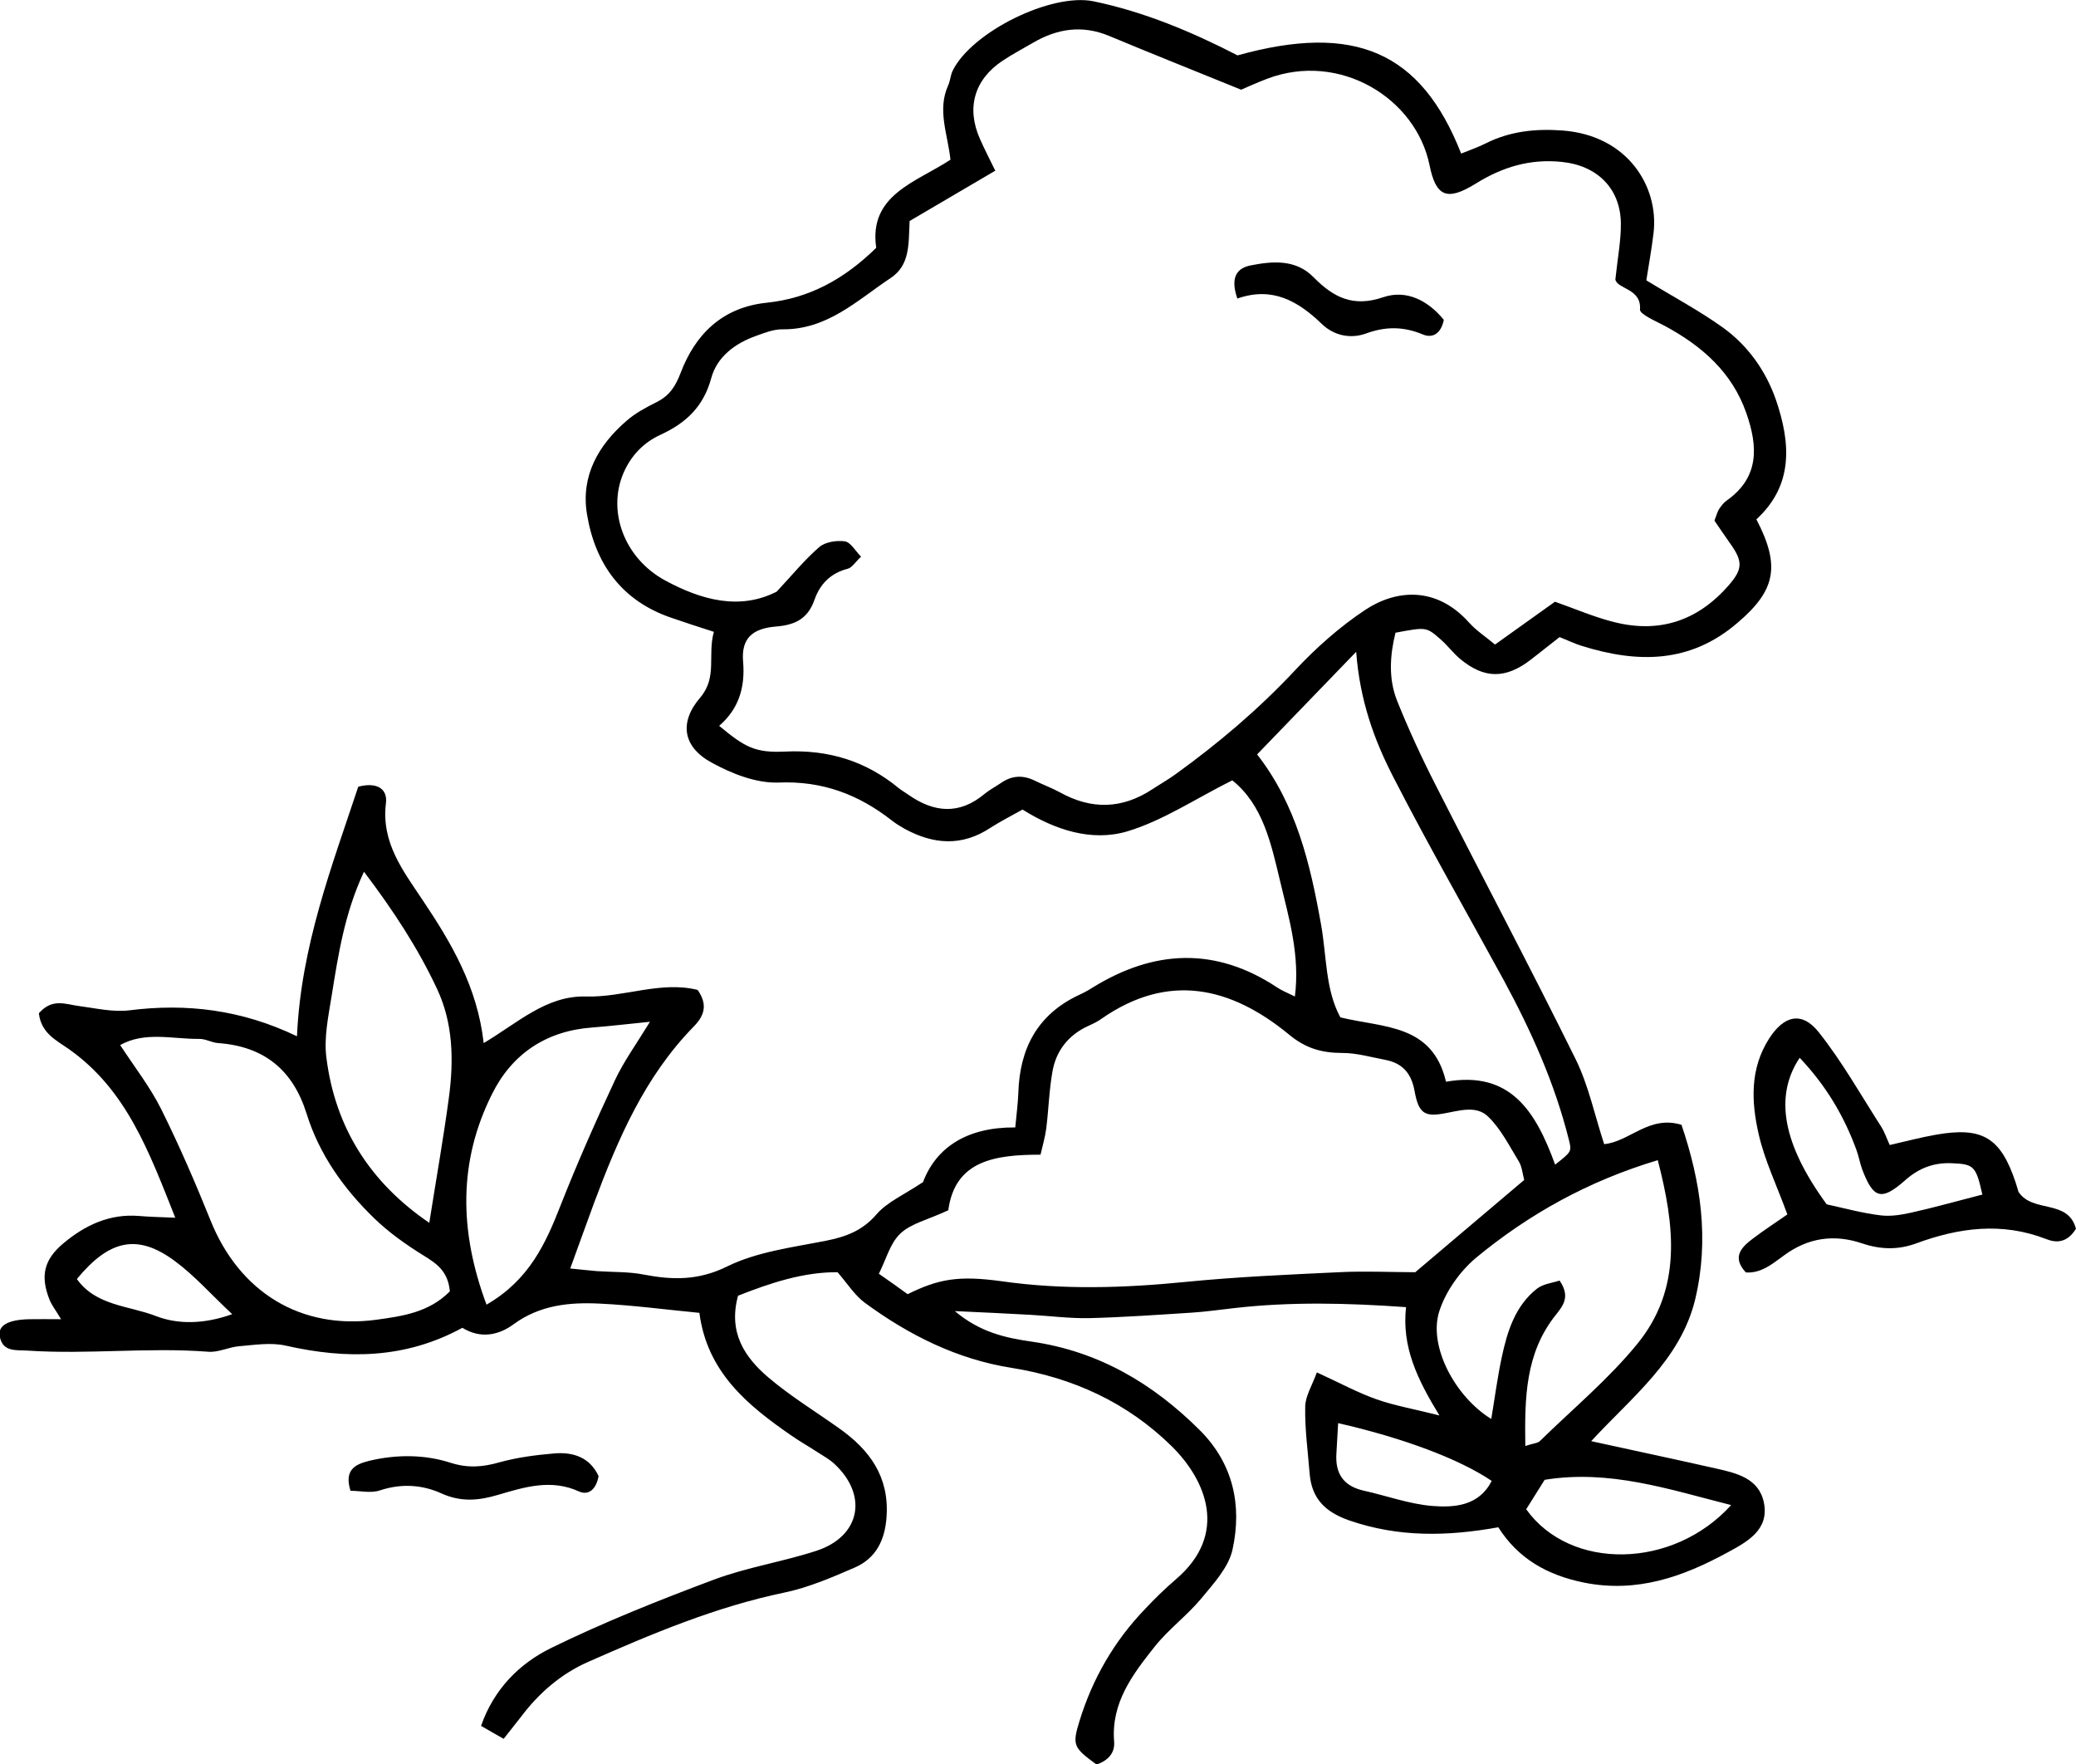 <?xml version="1.0" encoding="UTF-8"?>
<svg id="Layer_3" data-name="Layer 3" xmlns="http://www.w3.org/2000/svg" viewBox="0 0 94.51 80.3">
  <path d="M1.8,46.09c.59-.65,1.18-.38,1.77-.3,.77,.1,1.56,.29,2.31,.2,2.62-.33,5.12-.03,7.64,1.18,.18-4.1,1.59-7.74,2.79-11.36,.88-.23,1.34,.12,1.26,.75-.22,1.79,.77,3.06,1.67,4.41,1.3,1.94,2.49,3.94,2.78,6.51,1.54-.91,2.85-2.17,4.65-2.12,1.72,.05,3.4-.72,5.09-.3,.49,.7,.28,1.2-.18,1.67-2.23,2.28-3.45,5.12-4.54,8.04-.35,.95-.69,1.9-1.08,2.97,.43,.04,.82,.09,1.21,.12,.72,.05,1.45,.02,2.15,.16,1.31,.25,2.48,.27,3.78-.37,1.36-.67,2.97-.87,4.49-1.17,.91-.18,1.66-.45,2.31-1.2,.48-.56,1.23-.88,2.12-1.47,.6-1.59,2.02-2.51,4.2-2.49,.05-.55,.12-1.06,.14-1.57,.06-2.01,.86-3.56,2.74-4.45,.22-.1,.43-.21,.63-.34,2.81-1.74,5.62-1.87,8.43,0,.2,.13,.42,.22,.79,.4,.24-1.87-.27-3.56-.67-5.24-.41-1.71-.78-3.48-2.18-4.6-1.68,.84-3.15,1.83-4.77,2.32-1.64,.49-3.31-.07-4.78-.99-.53,.3-1.01,.54-1.46,.83-1.3,.86-2.59,.76-3.9,.05-.21-.12-.41-.24-.6-.39-1.51-1.18-3.15-1.8-5.14-1.72-1.01,.04-2.13-.4-3.04-.9-1.32-.71-1.51-1.83-.53-2.97,.79-.93,.32-1.93,.62-2.99-.69-.22-1.3-.42-1.91-.63-2.29-.77-3.5-2.47-3.87-4.74-.28-1.73,.52-3.13,1.81-4.24,.4-.35,.89-.61,1.37-.85,.57-.29,.84-.69,1.08-1.31,.67-1.78,1.91-3,3.92-3.21,1.93-.2,3.52-1.06,4.99-2.5-.35-2.41,1.79-2.97,3.38-4.01-.12-1.15-.61-2.25-.11-3.37,.1-.21,.11-.47,.21-.68,.86-1.76,4.49-3.56,6.42-3.16,2.3,.48,4.45,1.38,6.55,2.46,5.33-1.48,8.35-.18,10.18,4.47,.37-.15,.75-.28,1.11-.46,1.11-.56,2.28-.68,3.5-.59,2.97,.22,4.39,2.55,4.15,4.65-.09,.76-.23,1.52-.33,2.17,1.19,.73,2.4,1.37,3.5,2.16,1.13,.82,1.94,1.96,2.4,3.28,.67,1.96,.81,3.88-.89,5.44,1.11,2.13,.87,3.24-.86,4.71-2.16,1.86-4.56,1.84-7.09,1.05-.33-.1-.65-.26-1.01-.4-.46,.36-.88,.69-1.3,1.02-1.15,.89-2.13,.89-3.23-.03-.32-.27-.57-.61-.89-.89-.65-.57-.65-.56-2.05-.3-.25,1.01-.33,2.08,.07,3.09,.53,1.32,1.13,2.62,1.78,3.89,2.11,4.15,4.29,8.26,6.35,12.43,.59,1.2,.87,2.56,1.3,3.87,1.16-.11,2.04-1.33,3.52-.88,.87,2.56,1.28,5.22,.62,7.96-.67,2.75-2.9,4.45-4.73,6.44,1.95,.43,3.81,.82,5.66,1.24,.94,.21,1.97,.44,2.2,1.55,.26,1.26-.78,1.8-1.66,2.28-2.02,1.1-4.11,1.85-6.52,1.37-1.69-.34-3.01-1.1-3.91-2.52-2.33,.42-4.55,.46-6.78-.31-1.12-.39-1.72-1.01-1.81-2.15-.08-1.01-.22-2.02-.2-3.02,0-.48,.31-.96,.53-1.57,1.03,.47,1.85,.92,2.73,1.23,.83,.29,1.71,.44,2.85,.73-1.01-1.65-1.72-3.12-1.52-4.93-2.68-.19-5.23-.25-7.79,.04-.65,.07-1.31,.17-1.96,.21-1.55,.1-3.1,.21-4.66,.25-.89,.02-1.79-.1-2.68-.15-1.07-.06-2.14-.11-3.45-.17,1.16,.98,2.33,1.22,3.5,1.39,3.04,.44,5.51,1.9,7.64,4.02,1.54,1.53,1.94,3.44,1.5,5.45-.18,.81-.86,1.54-1.42,2.22-.65,.78-1.49,1.4-2.12,2.19-1,1.26-1.99,2.55-1.85,4.32,.05,.54-.3,.88-.8,1.05-1.05-.77-1.12-.87-.77-2,.59-1.91,1.57-3.61,2.96-5.06,.45-.48,.92-.94,1.42-1.37,2.41-2.05,1.39-4.51-.2-6.07-2.01-1.97-4.47-3.11-7.3-3.56-2.46-.39-4.66-1.49-6.66-2.96-.46-.34-.79-.87-1.24-1.39-1.56-.01-3.06,.49-4.53,1.07-.46,1.68,.31,2.81,1.38,3.72,1,.85,2.13,1.54,3.2,2.3,1.41,.99,2.31,2.22,2.18,4.05-.07,1.05-.48,1.88-1.44,2.3-1.04,.45-2.1,.91-3.2,1.14-3.13,.65-6.05,1.88-8.95,3.16-1.22,.54-2.22,1.4-3.03,2.47-.25,.32-.5,.64-.81,1.03-.35-.2-.64-.36-1.03-.59,.59-1.69,1.76-2.84,3.18-3.54,2.41-1.18,4.92-2.18,7.43-3.12,1.5-.56,3.13-.81,4.66-1.31,2.01-.66,2.36-2.54,.8-3.97-.22-.2-.49-.35-.74-.51-.4-.26-.82-.5-1.21-.77-2-1.38-3.83-2.89-4.18-5.58-1.56-.15-3.04-.35-4.52-.42-1.39-.07-2.74,.06-3.94,.94-.72,.53-1.54,.65-2.33,.16-2.6,1.42-5.28,1.44-8.05,.81-.67-.15-1.41-.03-2.12,.03-.47,.04-.94,.29-1.4,.25-2.73-.21-5.47,.13-8.2-.05-.52-.04-1.15,.09-1.29-.64-.1-.5,.37-.77,1.34-.79,.42-.01,.83,0,1.45,0-.22-.38-.42-.62-.53-.9-.42-1.07-.25-1.81,.63-2.55,.99-.83,2.11-1.36,3.45-1.25,.46,.04,.93,.05,1.65,.08-1.19-2.99-2.21-5.82-4.85-7.68-.57-.4-1.26-.72-1.36-1.63ZM56.52,4.09c-2.19-.89-4.12-1.66-6.04-2.46-1.21-.5-2.34-.33-3.44,.31-.46,.27-.94,.52-1.39,.82-1.3,.86-1.67,2.16-1.03,3.58,.19,.43,.4,.84,.69,1.43-1.36,.8-2.67,1.57-3.9,2.29-.05,1.08,.02,2.01-.87,2.6-1.53,1.02-2.89,2.36-4.94,2.33-.4,0-.82,.17-1.21,.31-.94,.34-1.75,.95-2.01,1.91-.35,1.29-1.14,2.04-2.29,2.57-.79,.36-1.36,.95-1.71,1.76-.74,1.74,.04,3.86,1.88,4.87,1.67,.91,3.42,1.38,5.1,.52,.71-.76,1.27-1.45,1.94-2.03,.27-.23,.78-.31,1.16-.26,.26,.04,.47,.42,.74,.7-.27,.25-.41,.5-.61,.55-.78,.2-1.26,.7-1.51,1.41-.3,.86-.87,1.15-1.76,1.22-1.09,.09-1.58,.56-1.49,1.6,.1,1.19-.21,2.16-1.09,2.92,1.17,.97,1.63,1.24,3.02,1.17,1.96-.09,3.66,.43,5.16,1.67,.14,.11,.3,.2,.44,.3,1.16,.81,2.31,.92,3.46-.04,.23-.19,.5-.33,.75-.5,.49-.34,.99-.37,1.53-.11,.38,.19,.77,.33,1.14,.53,1.45,.81,2.85,.77,4.23-.14,.35-.23,.72-.44,1.05-.68,1.94-1.4,3.76-2.94,5.41-4.7,.97-1.04,2.06-2.01,3.24-2.79,1.37-.9,3.2-1.09,4.7,.58,.34,.38,.79,.67,1.19,1.01,1.03-.74,1.94-1.39,2.73-1.95,1.01,.36,1.78,.69,2.59,.9,2.12,.57,3.9-.01,5.33-1.66,.64-.74,.63-1.09,.05-1.9-.26-.37-.52-.75-.71-1.03,.11-.29,.14-.41,.2-.51,.1-.15,.21-.3,.35-.4,1.51-1.06,1.43-2.48,.9-3.99-.65-1.86-2.02-3.05-3.7-3.96-.41-.22-1.15-.53-1.14-.75,.08-.96-1.04-.93-1.12-1.37,.11-1.03,.26-1.8,.25-2.56-.02-1.59-1.09-2.63-2.69-2.79-1.44-.15-2.7,.23-3.92,.99-1.31,.81-1.81,.59-2.1-.84-.62-3.05-4.08-5.18-7.38-3.94-.5,.19-.98,.41-1.19,.5Zm-13.35,51c-.94,.44-1.7,.6-2.18,1.06-.47,.44-.65,1.18-.98,1.83,.5,.35,.93,.65,1.31,.93,1.4-.69,2.31-.86,4.27-.59,2.8,.4,5.59,.31,8.4,.03,2.32-.23,4.65-.33,6.97-.44,1.19-.06,2.38,0,3.47,0,1.67-1.42,3.3-2.79,4.96-4.2-.08-.29-.1-.61-.25-.85-.43-.7-.81-1.47-1.39-2.03-.55-.54-1.34-.26-2.05-.14-.85,.15-1.12-.03-1.3-1.02-.15-.83-.56-1.28-1.35-1.43-.64-.12-1.29-.31-1.93-.31-.93,0-1.67-.2-2.44-.84-2.64-2.17-5.48-2.84-8.53-.72-.19,.14-.41,.24-.63,.34-.88,.41-1.43,1.11-1.6,2.03-.16,.87-.18,1.76-.29,2.63-.05,.38-.16,.76-.26,1.19-2.07,0-3.9,.26-4.2,2.54Zm27.62-2.07c.76-.6,.77-.6,.63-1.15-.64-2.56-1.71-4.94-2.96-7.25-1.68-3.08-3.43-6.13-5.03-9.25-.86-1.67-1.52-3.46-1.69-5.7-1.63,1.69-3.06,3.17-4.51,4.67,1.78,2.28,2.42,4.98,2.91,7.74,.26,1.44,.19,2.96,.88,4.23,1.96,.48,4.19,.29,4.81,2.93,2.94-.52,4.09,1.36,4.97,3.78Zm-50.31,5.75c-.09-.91-.6-1.25-1.18-1.61-.81-.5-1.6-1.06-2.27-1.71-1.38-1.34-2.49-2.89-3.07-4.75-.62-1.99-1.93-3.07-4.03-3.22-.29-.02-.58-.2-.87-.19-1.21,.01-2.46-.35-3.59,.28,.67,1.02,1.37,1.92,1.87,2.92,.82,1.65,1.55,3.34,2.24,5.05,1.31,3.28,4.12,5.01,7.58,4.53,1.16-.16,2.37-.33,3.31-1.28Zm48.96,7.05c.35-.12,.56-.12,.67-.23,1.49-1.46,3.12-2.81,4.43-4.42,2.05-2.51,1.7-5.39,.93-8.36-3.17,.95-5.87,2.46-8.27,4.44-.74,.62-1.39,1.54-1.68,2.45-.5,1.59,.73,3.88,2.37,4.89,.16-.95,.28-1.89,.48-2.82,.25-1.17,.61-2.33,1.6-3.11,.28-.22,.7-.26,1.03-.37,.49,.72,.18,1.12-.17,1.56-1.4,1.75-1.42,3.79-1.39,5.97Zm-49.9-10.14c.32-2.02,.65-3.88,.9-5.75,.22-1.67,.19-3.35-.54-4.91-.87-1.86-1.99-3.57-3.33-5.34-.89,1.91-1.17,3.78-1.47,5.64-.15,.94-.36,1.91-.24,2.83,.4,3.17,1.98,5.67,4.68,7.51Zm2.62,3.7c1.93-1.12,2.68-2.77,3.36-4.51,.76-1.93,1.6-3.83,2.48-5.71,.4-.85,.96-1.62,1.59-2.65-1.01,.1-1.82,.2-2.62,.26-2.09,.15-3.65,1.19-4.56,3.01-1.55,3.08-1.51,6.26-.26,9.61Zm56.65,9.13c-2.84-.72-5.54-1.63-8.49-1.15-.3,.48-.58,.92-.84,1.34,2,2.8,6.68,2.74,9.33-.19Zm-17.89-3.75c-.03,.48-.05,.94-.08,1.4-.06,.9,.31,1.48,1.23,1.69,1.04,.23,2.07,.61,3.13,.7,1.02,.08,2.13,0,2.71-1.14-1.46-.99-4.01-1.95-6.99-2.63Zm-50.36-4.95c-.96-.9-1.71-1.75-2.59-2.4-1.69-1.26-2.98-1-4.47,.81,.87,1.23,2.39,1.21,3.61,1.69,.99,.38,2.18,.37,3.46-.09Z"/>
  <path d="M94.51,55.93c-.41,.66-.91,.65-1.36,.47-2.01-.78-3.97-.52-5.92,.2-.82,.3-1.62,.28-2.45,0-1.27-.43-2.46-.27-3.57,.55-.51,.37-1.03,.82-1.73,.77-.63-.68-.23-1.12,.28-1.51,.55-.42,1.14-.8,1.61-1.13-.49-1.34-1.04-2.47-1.31-3.67-.33-1.45-.4-2.95,.47-4.32,.68-1.07,1.5-1.28,2.28-.29,1.06,1.34,1.91,2.85,2.84,4.3,.15,.24,.24,.52,.38,.82,.75-.17,1.42-.35,2.11-.47,2.11-.37,2.94,.13,3.62,2.17,.06,.17,.1,.34,.13,.43,.65,.99,2.26,.31,2.62,1.69Zm-4.26-1.54c-.29-1.3-.38-1.4-1.37-1.44-.81-.04-1.49,.2-2.12,.75-1.11,.99-1.48,.87-1.99-.49-.1-.28-.15-.57-.25-.85-.57-1.57-1.41-2.97-2.59-4.21-1.18,1.77-.75,3.96,1.23,6.67,.82,.18,1.62,.4,2.44,.5,.46,.06,.95-.02,1.4-.12,1.04-.23,2.06-.52,3.23-.82Z"/>
  <path d="M15.96,67.87c-.3-.95,.19-1.21,.83-1.37,1.24-.3,2.52-.3,3.71,.08,.81,.26,1.48,.2,2.25-.02,.8-.22,1.64-.33,2.47-.4,.89-.08,1.64,.19,2.03,1.03-.1,.58-.44,.9-.89,.7-1.27-.58-2.48-.2-3.67,.15-.9,.27-1.7,.34-2.59-.06-.88-.4-1.83-.46-2.8-.14-.41,.14-.9,.02-1.33,.02Z"/>
  <path d="M56.33,13.59c-.36-1.04,.05-1.4,.61-1.51,1.01-.2,2.06-.28,2.86,.54,.9,.91,1.79,1.38,3.17,.91,1.08-.37,2.07,.18,2.76,1.03-.13,.64-.52,.84-.94,.67-.88-.37-1.7-.38-2.6-.05-.72,.26-1.47,.09-2.01-.43-1.09-1.05-2.26-1.72-3.85-1.16Z"/>
</svg>